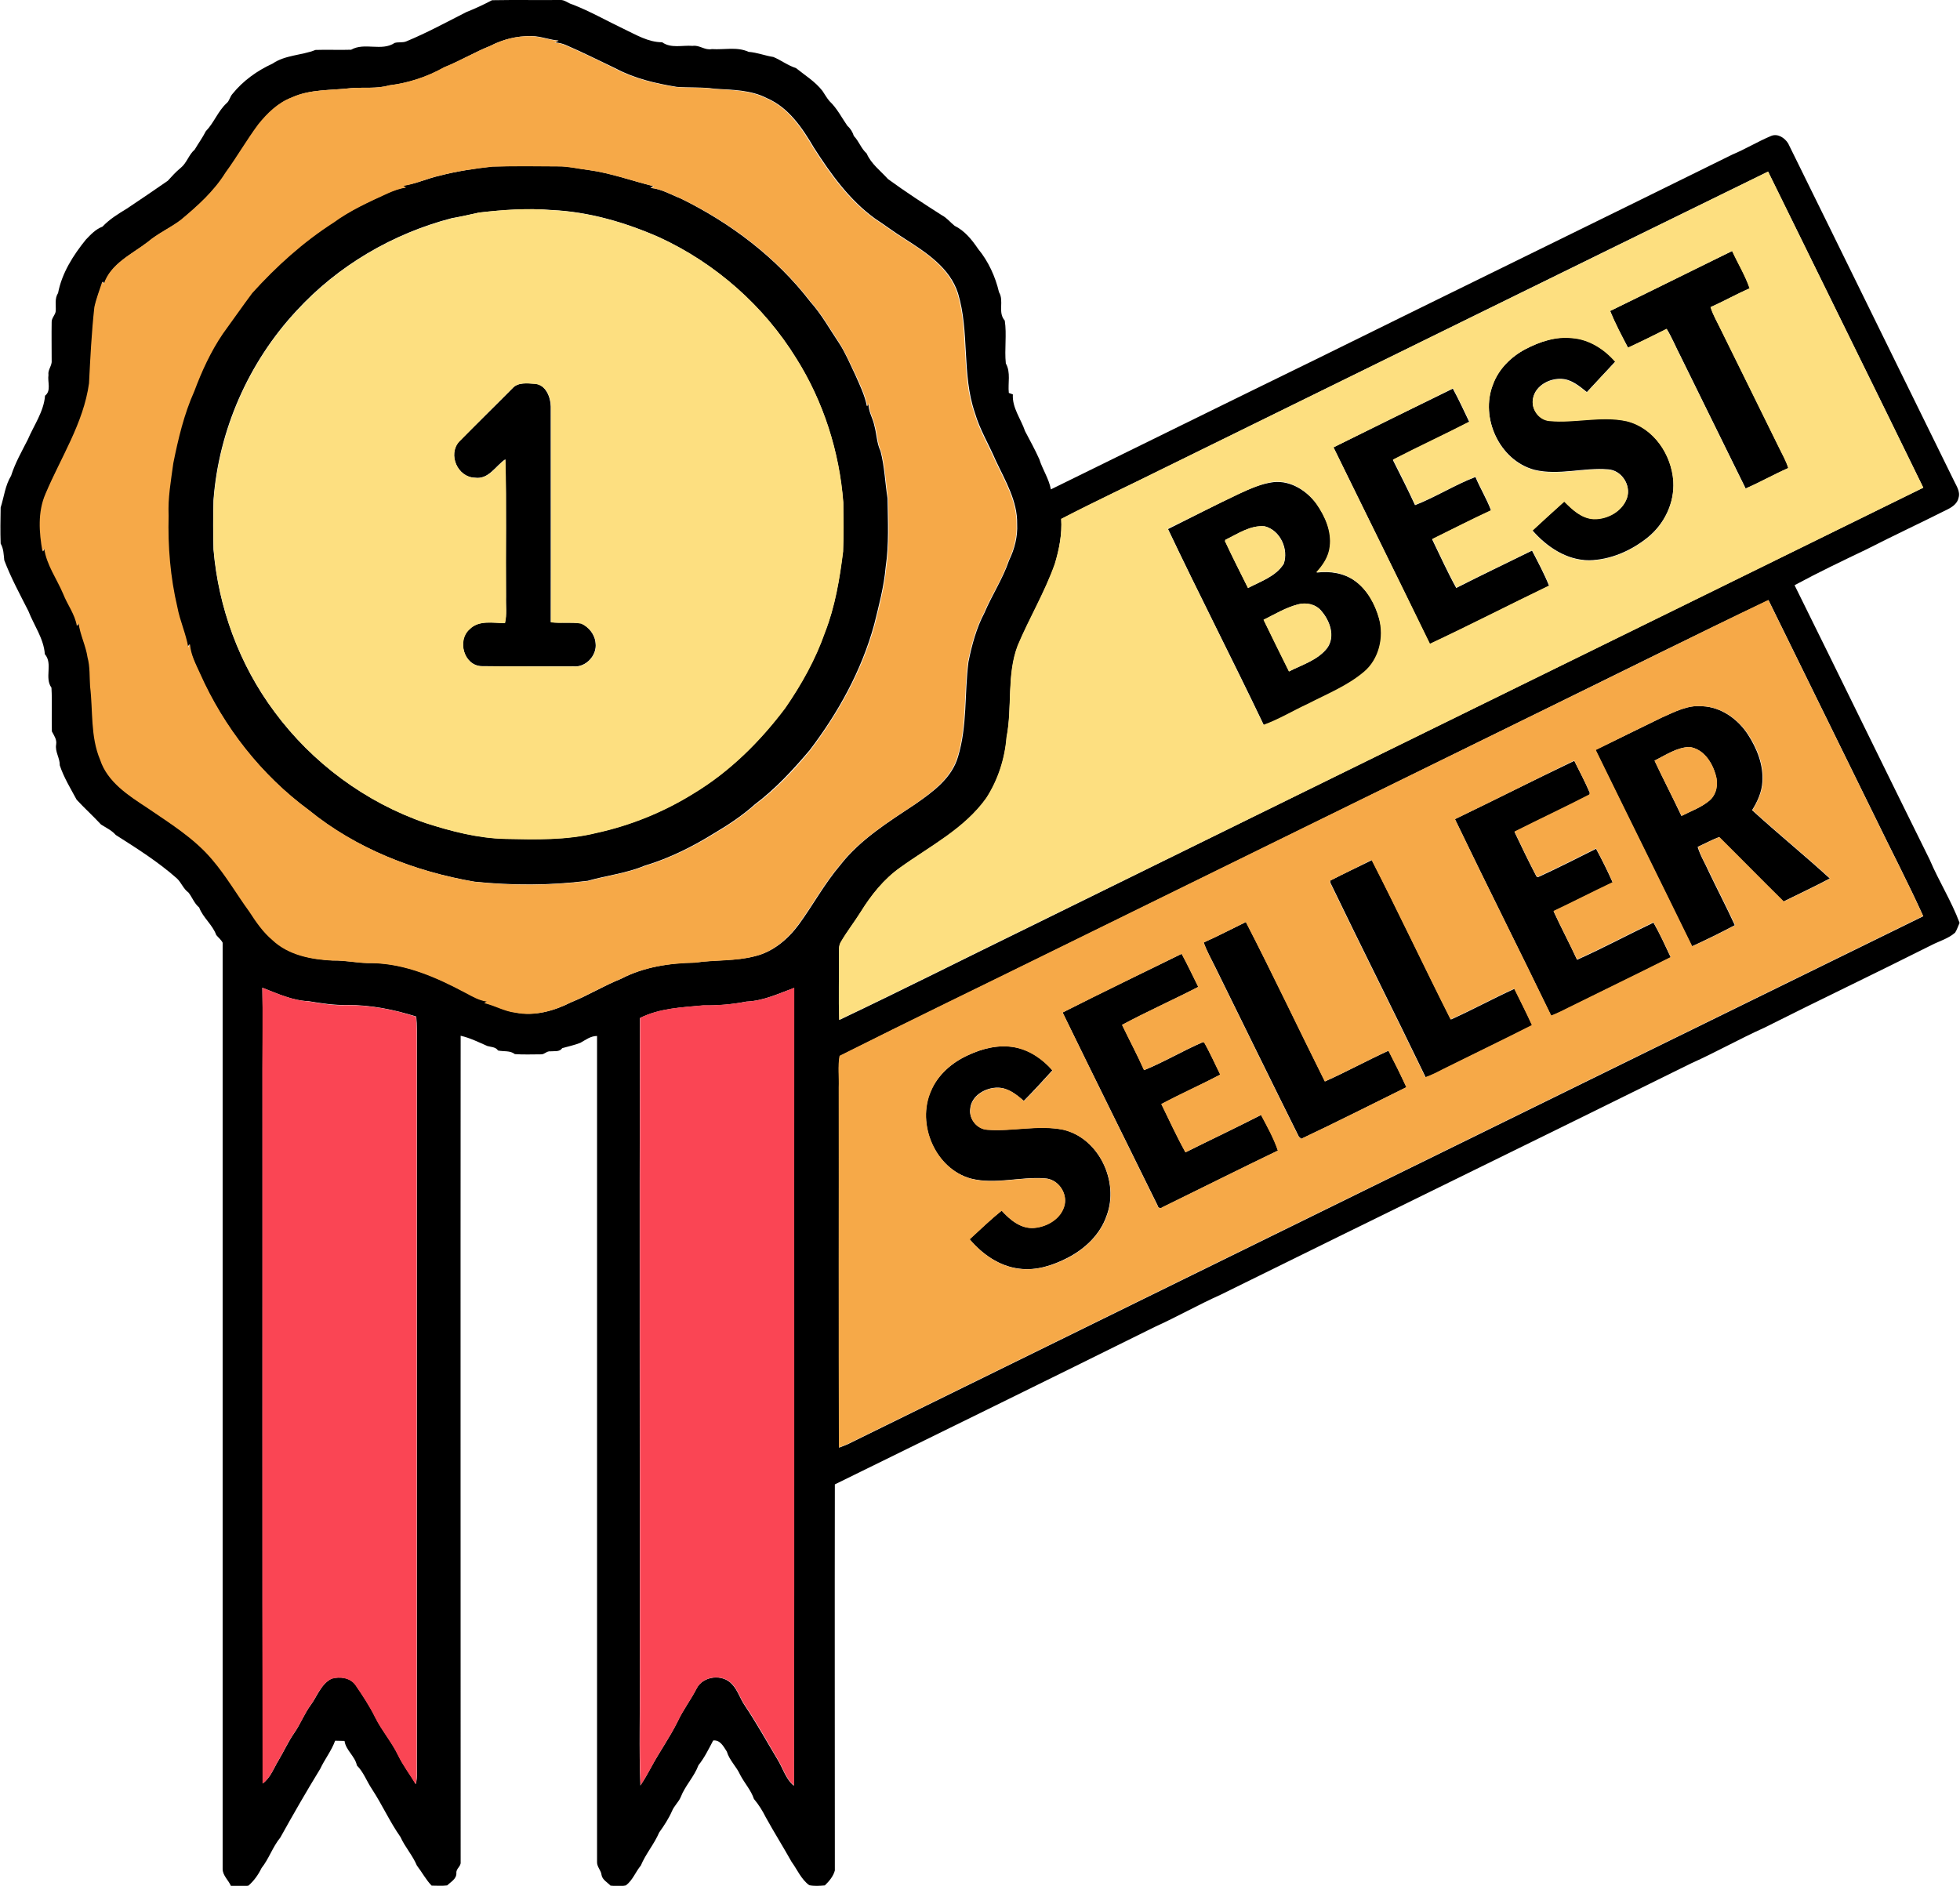 <?xml version="1.0" encoding="utf-8"?>
<!-- Generator: Adobe Illustrator 27.3.1, SVG Export Plug-In . SVG Version: 6.00 Build 0)  -->
<svg version="1.1" id="Calque_1" xmlns="http://www.w3.org/2000/svg" xmlns:xlink="http://www.w3.org/1999/xlink" x="0px" y="0px"
	 viewBox="0 0 918.2 883.6" style="enable-background:new 0 0 918.2 883.6;" xml:space="preserve">
<style type="text/css">
	.st0{fill:#F6A948;}
	.st1{fill:#FDDF80;}
	.st2{fill:#FA4554;}
</style>
<g id="_x23_ffffffff">
</g>
<g id="_x23_000000ff">
	<path d="M218.6,5.6c4.1-1.6,8.1-3.5,11.9-5.5c10.6-0.2,21.3,0,32-0.1c2.1-0.1,3.7,1.6,5.7,2.1c8.3,3.2,16.1,7.7,24.1,11.5
		c5.7,2.7,11.4,6.2,17.9,6.2c4.2,3,9.5,1.3,14.3,1.7c3.2-0.5,5.7,2.2,9,1.5c5.7,0.4,11.8-1.2,17.2,1.3c4,0.3,7.7,1.8,11.6,2.4
		c3.6,1.5,6.8,4,10.6,5.2c4.2,3.4,9,6.3,12.4,10.7c1.1,1.6,2,3.3,3.3,4.8c3.5,3.3,5.7,7.7,8.4,11.6c1.5,1.3,2.4,2.9,3,4.7
		c2.4,2.5,3.4,5.9,6,8.2c2.1,4.9,6.5,8.1,10,12c8.2,6,16.7,11.5,25.3,17c2.3,1.2,3.9,3.3,5.9,4.9c4.7,2.3,8.1,6.5,11,10.8
		c4.8,5.8,8.1,13,9.8,20.3c2.5,4.1-0.7,9.5,2.7,13.3c1,6.6-0.2,13.4,0.5,20.1c2.4,4.2,0.9,9.2,1.4,13.8c0.5,0.2,1.4,0.5,1.9,0.7
		c-0.4,6.3,3.8,11.5,5.7,17.2c2.3,4.4,4.7,8.7,6.7,13.2c1.5,4.8,4.5,9.1,5.4,14.1c41.4-20.3,82.7-40.7,124.1-60.9
		c65-32.1,130.2-63.9,195.2-96c6.2-2.6,11.9-6.1,18.1-8.7c3.1-1.3,6.4,0.9,8,3.5c25.9,52.5,51.6,105.1,77.4,157.5
		c1.2,2.7,3.4,5.5,2.4,8.6c-0.5,2.5-2.7,4.1-4.8,5.2c-12.7,6.4-25.6,12.4-38.3,18.9c-11.3,5.4-22.6,10.8-33.7,16.8
		c21.2,42.8,42.1,85.8,63.3,128.6c4.3,10.1,10.2,19.4,14,29.6c-0.7,1.5-1.2,3.2-2.1,4.6c-3.2,2.8-7.3,3.9-11,5.8
		c-26,13.1-52.3,25.6-78.3,38.7c-11.6,5.2-22.7,11.5-34.3,16.7c-73.4,36.3-147.1,72.2-220.6,108.5c-10.5,4.7-20.5,10.4-30.9,15.1
		C491,646.5,441,671,391.1,695.5c-0.1,60.3,0,120.6,0,180.9c-0.7,2.7-2.7,5.1-4.7,7c-2.4,0.2-4.9,0.4-7.3-0.1
		c-3.8-2.8-5.6-7.3-8.3-11c-3.9-7-8.2-13.8-12.1-20.9c-1.5-3-3.3-5.9-5.5-8.5c-1.4-4.2-4.5-7.5-6.5-11.4c-1.7-3.8-5-6.7-6.2-10.8
		c-1.5-2.3-3.1-5.6-6.4-5.2c-2.1,4-4.1,8.1-6.9,11.6c-2,5.4-6.2,9.5-8.3,14.9c-1,2.4-3.1,4.1-4.1,6.6c-1.6,3.6-3.7,6.8-6,10
		c-2.3,5.4-6.3,10-8.6,15.5c-2.5,3-3.8,6.9-7,9.3c-2.4,0.5-4.8,0.3-7.2,0.1c-1.5-1.6-3.8-2.7-4.2-5c-0.2-2.1-2.1-3.7-2.1-5.9
		c0-129.1,0-258.2,0-387.2c-3,0-5.3,1.8-7.8,3.2c-2.8,1.1-5.7,1.7-8.5,2.5c-1.3,1.9-3.7,1.3-5.6,1.5c-1.6-0.2-2.7,1.4-4.2,1.4
		c-4.1,0-8.3,0.2-12.4-0.1c-2.3-1.8-5.2-1.1-7.9-1.7c-1.1-1.7-3.3-1.6-5-2.1c-4.1-1.8-8.1-3.8-12.5-4.8c-0.1,129.1,0,258.2,0,387.2
		c0.2,2-2.2,3-2,5.1c0.1,2.8-2.6,4.1-4.3,5.8c-2.4,0.3-4.9,0.1-7.3,0.1c-2.7-2.8-4.5-6.3-6.9-9.4c-2-4.8-5.6-8.7-7.7-13.4
		c-5-7.1-8.6-15.2-13.4-22.5c-2.4-3.6-3.9-7.9-7-11c-0.9-4.4-5.2-7.1-5.8-11.5c-1.5,0-2.9-0.1-4.4-0.1c-1.7,4.7-4.9,8.7-7,13.2
		c-6.5,10.6-12.7,21.4-18.7,32.2c-3.6,4.4-5.3,9.9-8.8,14.3c-1.5,3.1-3.5,5.9-6.1,8.2c-2.7,0.5-5.4,0.1-8.2,0.2
		c-1.1-2.7-3.9-4.9-3.9-8c0-144.7,0-289.3,0-434c-0.7-1.4-2-2.4-3-3.6c-1.7-4.8-6.2-8.1-8-12.9c-2.3-1.9-3.2-4.7-5-7
		c-2.4-1.7-3.3-4.6-5.4-6.6c-8.8-7.8-18.8-14.1-28.7-20.4c-1.9-2.2-4.6-3.4-6.9-4.9c-3.7-4-7.7-7.6-11.4-11.6
		c-2.8-5.2-6-10.4-7.9-16.1c0.1-3.4-2.3-6.3-1.7-9.8c0.4-2.3-1-4.2-2-6.1c-0.2-6.8,0.2-13.7-0.2-20.5c-3.4-4.7,0.8-11.2-3.1-15.7
		c-0.5-7.3-5.1-13.5-7.7-20.2c-4-7.9-8.2-15.6-11.3-23.8c-0.3-2.7-0.3-5.4-1.7-7.8c-0.2-5.6-0.1-11.3,0-16.9
		c1.6-5,2.1-10.3,4.9-14.9c1.9-6,5-11.4,7.8-16.9c2.9-6.8,7.5-13.1,8.1-20.6c3-2.3,1.1-6.4,1.6-9.7c-0.4-2.5,1.8-4.4,1.5-6.9
		c0-6-0.1-12,0-18c0-1.9,1.7-3.2,1.9-5c0.2-2.8-0.6-5.9,1.1-8.5c1.8-9.4,7.1-17.7,13-25c2.3-2.4,4.6-4.9,7.8-6.1
		c3.3-3.5,7.4-6,11.5-8.5c6.4-4.3,12.8-8.6,19.1-13c1.9-2.1,3.8-4.2,6-6c2.9-2.3,3.8-6.2,6.6-8.6c1.7-2.9,3.7-5.6,5.2-8.6
		c3.8-3.9,5.7-9.4,9.7-13.1c1.4-1.1,1.6-3.1,2.8-4.4c5-6.2,11.6-10.9,18.8-14.2c6-4.1,13.6-3.8,20.1-6.4c5.6-0.2,11.1,0.1,16.7-0.1
		c6.3-3.6,14.3,0.9,20.4-3.2c1.8-0.5,3.7,0,5.4-0.7C200,15.4,209.3,10.3,218.6,5.6 M229.7,21.5c-7.3,2.9-14.1,7-21.4,10
		c-8,4.5-16.8,7.4-25.9,8.5c-5.8,1.7-11.9,0.8-17.9,1.3c-9.3,1.1-19.1,0.4-27.7,4.4c-6.3,2.4-11.3,7.3-15.5,12.5
		c-5.4,7.3-10,15.3-15.4,22.7c-5.4,8.7-13.1,15.6-20.9,22.1c-5,3.8-10.8,6.3-15.6,10.4C62,119,52,123.5,48.9,133
		c-0.2-0.4-0.5-0.7-0.7-1.1c-1.3,3.9-2.9,7.8-3.7,11.9c-1.3,11.9-1.9,23.8-2.5,35.7c-2.5,18.7-13.2,34.7-20.4,51.8
		c-3.7,8.5-3,18-1.4,27c0.3-0.5,0.5-0.9,0.8-1.4c1.1,7.8,5.9,14.2,8.9,21.3c2,5.1,5.4,9.5,6.4,15c0.2-0.5,0.5-0.9,0.8-1.4
		c0.6,5.6,3.3,10.6,4.2,16.1c1.2,4.4,0.9,9,1.2,13.6c1.4,11.5,0.1,23.5,4.7,34.4c3.4,10.4,13.2,16.8,21.9,22.4
		c10.7,7.4,22.1,14.3,30.6,24.4c6.5,7.6,11.5,16.4,17.4,24.4c3.1,4.8,6.4,9.6,10.8,13.3c7.5,7.1,18.2,9.1,28.1,9.6
		c6.3-0.1,12.4,1.4,18.7,1.2c15.6,0.3,30,6.7,43.6,13.9c3.2,1.7,6.4,3.6,10.1,4.1c-0.4,0.2-0.9,0.5-1.3,0.7c5,1.1,9.5,3.9,14.6,4.5
		c8.9,1.8,18-0.8,25.9-4.8c8-3.2,15.4-7.8,23.4-11c10.7-5.6,22.9-7.4,34.8-7.6c9.3-1.4,18.8-0.6,27.9-3c8.5-2,15.5-8,20.6-14.9
		c6.6-9.1,12-19.1,19.3-27.7c9.4-12.1,22.7-20.3,35.3-28.7c8.2-5.7,17-12.1,19.9-22.1c4.4-14.4,3-29.7,4.9-44.5
		c1.6-7.9,3.7-15.8,7.5-23c3.5-8.3,8.6-15.9,11.5-24.5c2.6-5.3,4.1-11.2,3.8-17.1c0.2-10.8-5.6-20.3-10-29.7
		c-3.2-7.5-7.5-14.5-9.8-22.4c-6.2-18.1-2.4-37.8-7.9-56c-3.8-11.9-14.9-19.1-24.9-25.5c-4.8-3-9.3-6.4-14-9.5
		c-12-8.7-20.7-20.9-28.6-33.2c-5.4-9.2-11.8-18.8-22-23.2c-7.5-3.9-16.2-3.9-24.4-4.4c-5.9-0.9-12-0.4-17.9-0.9
		c-9.8-1.6-19.7-3.9-28.5-8.6c-7.8-3.7-15.5-7.6-23.4-11c-1.6-0.7-3.3-1.1-5-1.2c0.5-0.3,1.1-0.6,1.6-0.9c-4.3-0.3-8.4-2.1-12.8-2.1
		C242,16.8,235.5,18.5,229.7,21.5 M546.6,218.7c-16.5,8.2-33.1,16-49.4,24.5c0.4,7.2-1,14.3-3,21.1c-4.7,13.2-11.9,25.3-17.4,38.3
		c-5.2,13.8-2.5,28.7-5.2,42.9c-0.8,10.1-4,20-9.5,28.5c-10.2,14.4-26.4,22.5-40.4,32.6c-7.6,5.4-13.5,12.8-18.4,20.7
		c-3,4.7-6.4,9.1-9.2,13.9c-1.3,1.9-1,4.2-1,6.4c0.1,10.1-0.1,20.2,0.1,30.3c29.9-14.2,59.4-29.1,89.1-43.6
		C621.8,365.6,761.4,297.1,901,228.5c-24.1-49.4-48.5-98.7-72.7-148.1C734.4,126.3,640.5,172.6,546.6,218.7 M725.5,331.5
		c-77.3,38-154.7,76-232,114c-33.4,16.5-66.9,32.6-100.1,49.3c-0.8,4.9-0.2,9.9-0.4,14.8c0,56.2-0.1,112.5,0.1,168.7
		c1.3-0.5,2.5-1,3.8-1.5c168-82.5,336-165.1,504.1-247.5c-7.2-15.9-15.3-31.4-22.9-47.1c-16.5-33.7-33.1-67.3-49.6-101
		C794,297.6,759.8,314.7,725.5,331.5 M122.9,462.8c0.3,12.5,0.1,25.1,0.1,37.7c0,111.7-0.1,223.4,0.1,335.1c3.7-2.7,5.2-7.3,7.5-11
		c2.5-4.2,4.5-8.7,7.3-12.7c2.9-4.2,4.7-9.1,7.8-13.2c3-4.2,4.8-9.8,9.7-12.2c3.8-1.1,8.7-0.5,11.2,3c3.3,4.9,6.6,9.8,9.2,15.1
		c3.1,6.3,7.8,11.6,10.8,17.9c2.3,4.7,5.5,8.9,8.2,13.4c0.9-3.4,0.4-7,0.5-10.5c0-112.3,0-224.7,0-337c0-4,0.1-8.1-0.3-12.1
		c-10.5-3.3-21.4-5.5-32.4-5.4c-6.1,0.1-12.1-0.8-18.1-1.8C136.8,468.8,129.9,465.5,122.9,462.8 M349.6,469.3
		c-6.6,1.3-13.4,1.9-20.2,1.8c-10,0.9-20.4,1.3-29.6,5.9c-0.3,102.5,0,205.1-0.1,307.6c0.2,17.3-0.4,34.7,0.3,52
		c1.8-2.7,3.4-5.5,4.9-8.3c3.9-7.3,8.8-14.1,12.5-21.6c2.5-5.4,6.2-10.2,8.9-15.5c3-6,12.2-7,16.6-2.1c2.7,2.8,3.8,6.8,6,10
		c5.5,8.2,10.3,16.9,15.4,25.4c2.5,4.1,3.8,9.1,7.6,12.2c0.2-124.6,0-249.2,0.1-373.8C364.8,465.5,357.6,469,349.6,469.3z"/>
	<path d="M206,82.3c8-2.1,16.3-3.3,24.5-4.3c10.3-0.3,20.7-0.2,31-0.1c4.7-0.1,9.3,1.1,14,1.7c10.5,1.4,20.4,5.1,30.6,7.6
		c-0.5,0.2-0.9,0.5-1.4,0.8c5.1,0.5,9.6,3.2,14.4,5.1c23.3,11.5,44.6,27.6,60.5,48.3c5.3,5.9,9.1,12.9,13.5,19.4
		c3,4.6,5.1,9.7,7.5,14.7c2.1,4.8,4.5,9.6,5.5,14.8c0.3-0.5,0.6-1,0.8-1.5c-0.3,3.8,2,7,2.7,10.6c1.1,4,1.1,8.2,2.9,12
		c1.9,7.2,2.1,14.8,3.3,22.2c0.1,10.7,0.7,21.4-0.9,32.1c-0.8,9.2-3.2,18.1-5.4,27c-5.9,21.5-16.8,41.2-30.2,58.8
		c-7.8,9.2-16,18.1-25.7,25.4c-5.7,5.1-12.1,9.4-18.7,13.3c-10.3,6.4-21.2,11.9-32.9,15.4c-8.6,3.6-17.9,4.6-26.7,7.1
		c-17.6,2.2-35.5,2.2-53.1,0.4c-28-4.8-55.5-15.5-77.7-33.6c-22.3-16.4-39.8-38.9-51.1-64.1c-1.9-4.4-4.3-8.7-4.7-13.6
		c-0.3,0.5-0.5,0.9-0.8,1.4c-1.1-6.4-3.9-12.4-5.1-18.8c-3.3-14-4.5-28.5-4.1-42.9c-0.3-8.3,1.1-16.5,2.2-24.6
		c2.3-11.5,5-22.9,9.8-33.6c3.6-9.4,7.8-18.6,13.4-27c4.6-6.4,9.1-12.9,13.8-19.1c11.3-12.5,23.9-23.8,38.1-33
		c7.8-5.7,16.7-9.6,25.4-13.7c2.7-1.2,5.5-2.2,8.5-2.7c-0.4-0.2-0.9-0.5-1.3-0.8C194.8,86.2,200.2,83.6,206,82.3 M224.4,99.6
		c-4.2,0.9-8.5,1.9-12.7,2.6c-27.7,7.2-53.5,22.3-72.9,43.5c-22.4,24.1-36.4,55.9-38.8,88.7c-0.2,7.7-0.2,15.4,0,23
		c2.3,27.3,12.1,54,28.5,76c17.7,24,42.7,42.5,70.9,52.2c12.1,3.9,24.5,7.1,37.2,7.4c14.3,0.3,28.8,0.7,42.8-2.8
		c16.1-3.5,31.6-9.8,45.5-18.5c16.9-10.2,31.1-24.3,42.9-40c7.6-11,14.2-22.8,18.6-35.4c4.8-12.1,6.9-25,8.5-37.9
		c0.3-7.7,0.2-15.4,0.1-23c-1.8-23.8-9.3-47.3-22-67.5c-15.2-24.6-37.9-44.6-64.1-56.7c-15.9-7-33-12-50.4-12.8
		C247.1,97.5,235.6,98.3,224.4,99.6z"/>
	<path d="M754.3,145.7c19.1-9.3,38.1-18.8,57.2-28.1c2.7,5.8,6.1,11.4,8.2,17.5c-6.2,2.7-12.1,6-18.3,8.8c1.1,3.6,3,6.9,4.7,10.3
		c9.1,18.5,18.3,37.1,27.4,55.6c1.5,3.1,3.3,6.1,4.3,9.5c-6.8,3-13.2,6.6-20,9.6c-10.2-20.6-20.3-41.3-30.5-62
		c-2.2-4.2-4-8.7-6.5-12.8c-6,3-12,6-18.1,8.8C759.7,157.3,756.7,151.6,754.3,145.7z"/>
	<path d="M714.6,163.6c6.7-3.5,14.3-6.1,22-5.3c7.9,0.7,15,5.2,20.1,11.1c-4.4,4.8-8.9,9.5-13.3,14.3c-3.5-2.8-7.2-6-11.9-6.2
		c-5.6-0.3-12.1,3.1-13.3,9c-1.1,4.8,2.5,10.1,7.5,10.6c12.1,1.1,24.3-2.5,36.3,0.1c12.7,3.1,21.1,15.7,21.9,28.3
		c0.6,10.1-4.2,20-12,26.3c-7.7,6.2-17.4,10.5-27.4,10.7c-10.6,0-19.9-6.3-26.6-14c4.9-4.6,9.9-9,14.9-13.6c3.8,3.8,8.1,8,13.8,8.2
		c6.4,0.2,13.5-3.6,15.6-9.9c2-6-2.6-12.9-8.8-13.3c-11.5-1-23.2,3-34.6,0.2c-16.4-4.4-25.5-24.5-19.4-40
		C702,173,707.8,167.2,714.6,163.6z"/>
	<path d="M240,182c2.6-3,7-2.4,10.6-2.2c5,0.4,7.3,6.2,7.4,10.6c0,33.7,0,67.4,0,101.1c4.7,0.6,9.5-0.1,14.2,0.6
		c3.6,1.6,6.5,5.2,6.8,9.3c0.7,5.7-4.6,11.4-10.4,10.8c-14.4,0-28.7,0.1-43.1-0.1c-8.2-0.3-11.5-12.1-5.6-17.3
		c4.4-4.4,11-2.9,16.6-2.9c1-4.1,0.4-8.3,0.5-12.5c-0.2-21.4,0.3-42.8-0.3-64.2c-4.6,3.1-7.8,9.6-14.3,8.6
		c-8-0.2-12.7-10.8-7.4-16.9C223.3,198.6,231.7,190.4,240,182z"/>
	<path d="M624.7,209.6c18.6-9.2,37.2-18.4,55.9-27.5c2.8,5.1,5.2,10.4,7.7,15.6c-11.8,6.1-23.9,11.7-35.8,17.8
		c3.5,7,7.1,14,10.4,21.2c9.7-3.8,18.6-9.5,28.3-13.2c2.2,5.3,5.3,10.3,7.3,15.7c-9.3,4.3-18.4,8.9-27.6,13.5
		c3.7,7.6,7.2,15.4,11.3,22.8c11.8-6,23.7-11.7,35.5-17.5c2.8,5.4,5.7,10.8,8,16.5c-18.7,9-37.2,18.5-55.9,27.3
		C654.9,270.8,639.7,240.3,624.7,209.6z"/>
	<path d="M580.4,231.4c5.2-2.4,10.5-4.8,16.3-5.5c8-0.8,15.6,4.1,20.2,10.4c4,5.8,7.2,12.8,6.2,20c-0.6,4.6-3.2,8.6-6.3,12
		c6.2-0.8,12.9,0.2,18.1,4c5.8,4.2,9.4,10.9,11.3,17.7c2.4,8.8,0,19.1-7.1,25c-7.7,6.5-17.2,10.3-26.1,14.9
		c-7,3.2-13.6,7.3-20.9,9.9c-14.7-30.8-30.3-61.1-44.9-91.9C558.2,242.4,569.2,236.7,580.4,231.4 M574.1,252.9l-0.2,0.6
		c3.4,7.4,7.1,14.7,10.8,22c5.9-3.1,13-5.4,16.7-11.3c2.4-6.8-1.6-15.8-8.9-17.6C585.7,246,579.8,250.2,574.1,252.9 M608,283.2
		c-5.7,1.5-10.8,4.6-16,7.2c3.9,8.1,7.9,16.1,11.9,24.2c6.2-3.2,13.5-5.3,17.9-11c3.9-5.5,1.2-12.8-2.8-17.4
		C616.3,283,611.8,282.2,608,283.2z"/>
	<path d="M778.3,336.3c6.1-2.7,12.4-6.1,19.2-5.4c8.8,0.4,16.6,6,21.3,13.2c4.3,6.6,7.4,14.4,6.8,22.4c-0.3,4.7-2.3,9.1-4.8,13.1
		c11.9,10.9,24.5,21.1,36.4,32c-7.1,3.8-14.5,7.2-21.7,10.8c-10.1-10-20.1-20.2-30.2-30.2c-3.4,1.3-6.7,3.1-10,4.6
		c1.2,4.1,3.5,7.7,5.2,11.6c4,8.4,8.3,16.6,12.2,25.1c-6.6,3.5-13.3,6.8-20.1,9.9c-15-30.7-30.2-61.3-45.2-92
		C757.8,346.4,768,341.3,778.3,336.3 M775.1,356.4c4.1,8.7,8.5,17.2,12.6,25.9c4.5-2.3,9.4-4,13.2-7.3c3.3-2.9,4.1-7.8,2.8-11.9
		c-1.6-5.9-5.7-12.2-12.3-13.1C785.5,350.2,780.3,353.8,775.1,356.4z"/>
	<path d="M681.6,383.8c18.7-9,37.2-18.4,55.9-27.3c2.5,5,5.1,9.9,7.3,15.1l-0.2,0.8c-11.6,6-23.4,11.5-35.1,17.4
		c3.3,7,6.7,14,10.3,20.9l0.7,0.3c9.2-4.2,18.2-8.8,27.2-13.3c2.8,5.2,5.4,10.4,7.8,15.8c-9.3,4.5-18.4,9.1-27.7,13.5
		c3.5,7.6,7.5,15.1,11,22.7c12.1-5.4,23.8-11.7,35.8-17.4c3,5.2,5.5,10.8,8.1,16.3c-15.9,8-31.9,15.7-47.8,23.6
		c-2.7,1.4-5.4,2.7-8.2,3.8C711.8,445.1,696.4,414.6,681.6,383.8z"/>
	<path d="M623.2,412.6c6.4-3.3,13-6.4,19.5-9.6c12.6,24.7,24.5,49.9,37,74.7c10-4.5,19.7-9.8,29.8-14.4c2.8,5.7,5.7,11.3,8.3,17.1
		c-13.8,7-27.8,13.7-41.6,20.6c-2.7,1.4-5.4,2.8-8.3,3.8c-14.7-30.5-30-60.8-44.7-91.3L623.2,412.6z"/>
	<path d="M563.9,441.6c6.7-3,13.2-6.4,19.8-9.6c12.7,24.7,24.6,49.8,37,74.7c10.1-4.5,19.7-9.8,29.8-14.4c2.9,5.6,5.7,11.3,8.4,17.1
		c-16.4,8.1-32.8,16.4-49.3,24.2c-0.3-0.3-0.8-0.8-1.1-1c-13.2-26.5-26.2-53.1-39.3-79.7C567.4,449.2,565.3,445.6,563.9,441.6z"/>
	<path d="M497.8,474.4c18.5-9.4,37.2-18.4,55.8-27.5c2.7,5.1,5.2,10.3,7.8,15.5c-11.8,6.1-24,11.5-35.7,17.8
		c3.4,7.1,7.1,14,10.3,21.2c9.4-3.8,18.2-9.1,27.5-13.1l0.7,0.2c2.7,4.9,5,10,7.5,15c-9.1,4.8-18.5,9-27.6,13.8
		c3.7,7.6,7.2,15.3,11.3,22.6c11.8-5.9,23.7-11.5,35.4-17.5c2.9,5.4,6,10.8,7.9,16.7c-18.1,8.7-36,17.7-54,26.5
		c-1,0.8-2.2,0.4-2.4-0.8C527.5,534.7,512.5,504.6,497.8,474.4z"/>
	<path d="M453.5,494.4c6.8-3.2,14.5-5.1,22-3.7c6.9,1.3,13,5.5,17.5,10.8c-4.4,4.8-8.8,9.7-13.4,14.3c-3.5-3-7.3-6.1-12.1-6.2
		c-5.8-0.1-12.5,3.7-13,10c-0.6,4.7,3.2,9.4,8,9.7c11.8,0.9,23.8-2.4,35.6,0c16.8,4,26.3,24.5,20.3,40.3c-3,8.8-10.1,15.5-18.2,19.7
		c-7,3.6-14.8,6.2-22.8,5.1c-9.2-1.1-17.3-6.8-23.2-13.8c5-4.5,9.8-9.2,15-13.4c3.9,4.3,9,8.6,15.2,8.1c6.2-0.5,12.8-4.4,14.3-10.8
		c1.3-5.8-3.2-12.1-9.2-12.4c-11.5-0.9-23.2,3-34.7,0.1c-16.7-4.6-25.6-25.5-18.7-41.1C439.4,503.5,446,497.8,453.5,494.4z"/>
</g>
<g id="_x23_f6a948ff">
	<path class="st0" d="M229.7,21.5c5.8-3,12.3-4.7,18.9-4.5c4.4,0,8.5,1.8,12.8,2.1c-0.6,0.3-1.1,0.6-1.6,0.9c1.7,0.1,3.4,0.5,5,1.2
		c7.9,3.4,15.7,7.2,23.4,11c8.8,4.7,18.7,7,28.5,8.6c6,0.5,12,0,17.9,0.9c8.2,0.5,16.9,0.6,24.4,4.4c10.2,4.3,16.6,14,22,23.2
		c7.9,12.3,16.6,24.5,28.6,33.2c4.7,3.1,9.2,6.5,14,9.5c10,6.3,21.1,13.6,24.9,25.5c5.5,18.2,1.6,37.9,7.9,56
		c2.3,7.9,6.5,14.9,9.8,22.4c4.4,9.4,10.2,18.9,10,29.7c0.3,5.9-1.2,11.8-3.8,17.1c-2.8,8.6-8,16.1-11.5,24.5
		c-3.8,7.2-5.9,15.1-7.5,23c-1.9,14.8-0.5,30.1-4.9,44.5c-3,10-11.8,16.4-19.9,22.1c-12.6,8.4-25.9,16.6-35.3,28.7
		c-7.3,8.6-12.7,18.6-19.3,27.7c-5.1,6.9-12.1,12.9-20.6,14.9c-9.1,2.4-18.6,1.6-27.9,3c-11.9,0.2-24.1,2-34.8,7.6
		c-8,3.2-15.4,7.7-23.4,11c-7.9,4-17,6.6-25.9,4.8c-5.1-0.6-9.6-3.3-14.6-4.5c0.4-0.2,0.8-0.5,1.3-0.7c-3.7-0.5-6.9-2.4-10.1-4.1
		c-13.5-7.2-28-13.6-43.6-13.9c-6.3,0.2-12.4-1.4-18.7-1.2c-9.9-0.5-20.6-2.5-28.1-9.6c-4.4-3.7-7.7-8.5-10.8-13.3
		c-5.9-8.1-10.9-16.8-17.4-24.4c-8.5-10.1-19.8-17-30.6-24.4c-8.7-5.7-18.5-12-21.9-22.4c-4.6-10.9-3.3-22.9-4.7-34.4
		c-0.3-4.5,0-9.2-1.2-13.6c-0.8-5.5-3.5-10.6-4.2-16.1c-0.3,0.5-0.5,0.9-0.8,1.4c-0.9-5.5-4.4-9.9-6.4-15c-3-7.1-7.8-13.6-8.9-21.3
		c-0.3,0.5-0.5,0.9-0.8,1.4c-1.6-8.9-2.3-18.5,1.4-27c7.2-17.1,17.8-33.1,20.4-51.8c0.6-11.9,1.2-23.9,2.5-35.7
		c0.9-4.1,2.4-7.9,3.7-11.9c0.2,0.4,0.5,0.7,0.7,1.1c3.1-9.5,13.1-14,20.5-19.7c4.8-4.1,10.6-6.6,15.6-10.4
		c7.8-6.5,15.5-13.4,20.9-22.1c5.4-7.4,9.9-15.3,15.4-22.7c4.2-5.2,9.2-10.1,15.5-12.5c8.7-4,18.5-3.3,27.7-4.4
		c6-0.5,12.1,0.4,17.9-1.3c9.1-1.1,17.9-4,25.9-8.5C215.6,28.5,222.4,24.4,229.7,21.5 M206,82.3c-5.8,1.2-11.2,3.9-17.1,4.8
		c0.4,0.2,0.9,0.5,1.3,0.8c-2.9,0.4-5.8,1.5-8.5,2.7c-8.8,4-17.6,8-25.4,13.7c-14.2,9.1-26.8,20.5-38.1,33
		c-4.7,6.3-9.2,12.8-13.8,19.1c-5.7,8.4-9.9,17.6-13.4,27c-4.8,10.7-7.5,22.2-9.8,33.6c-1.1,8.2-2.6,16.3-2.2,24.6
		c-0.4,14.4,0.8,28.9,4.1,42.9c1.2,6.4,4,12.4,5.1,18.8c0.3-0.5,0.5-0.9,0.8-1.4c0.4,4.9,2.7,9.2,4.7,13.6
		c11.2,25.2,28.8,47.7,51.1,64.1c22.2,18.1,49.7,28.8,77.7,33.6c17.6,1.8,35.5,1.8,53.1-0.4c8.9-2.5,18.2-3.6,26.7-7.1
		c11.6-3.5,22.6-9,32.9-15.4c6.6-3.9,12.9-8.2,18.7-13.3c9.7-7.2,18-16.1,25.7-25.4c13.4-17.7,24.3-37.4,30.2-58.8
		c2.2-8.9,4.6-17.9,5.4-27c1.6-10.6,1-21.4,0.9-32.1c-1.2-7.4-1.4-15-3.3-22.2c-1.8-3.8-1.7-8-2.9-12c-0.7-3.6-3-6.8-2.7-10.6
		c-0.3,0.5-0.6,1-0.8,1.5c-1-5.2-3.3-10-5.5-14.8c-2.4-4.9-4.6-10-7.5-14.7c-4.4-6.5-8.2-13.5-13.5-19.4
		c-15.9-20.7-37.2-36.9-60.5-48.3c-4.7-1.9-9.2-4.6-14.4-5.1c0.5-0.3,0.9-0.5,1.4-0.8c-10.2-2.5-20.2-6.2-30.6-7.6
		c-4.7-0.5-9.3-1.7-14-1.7c-10.3-0.1-20.7-0.2-31,0.1C222.3,79,214,80.2,206,82.3z"/>
	<path class="st0" d="M725.5,331.5c34.3-16.7,68.5-33.9,102.9-50.4c16.5,33.7,33.1,67.3,49.6,101c7.6,15.7,15.7,31.2,22.9,47.1
		c-168.1,82.4-336,165-504.1,247.5c-1.2,0.5-2.5,1-3.8,1.5c-0.2-56.2,0-112.5-0.1-168.7c0.2-4.9-0.5-9.9,0.4-14.8
		c33.2-16.7,66.8-32.9,100.1-49.3C570.8,407.4,648.1,369.4,725.5,331.5 M778.3,336.3c-10.3,5-20.5,10-30.7,15.1
		c15,30.7,30.2,61.3,45.2,92c6.8-3.1,13.5-6.4,20.1-9.9c-3.9-8.5-8.2-16.7-12.2-25.1c-1.8-3.8-4.1-7.5-5.2-11.6
		c3.3-1.5,6.6-3.3,10-4.6c10.1,10,20,20.2,30.2,30.2c7.2-3.6,14.6-7,21.7-10.8c-11.9-10.9-24.5-21.1-36.4-32c2.4-4,4.5-8.4,4.8-13.1
		c0.6-8-2.4-15.8-6.8-22.4c-4.8-7.2-12.5-12.8-21.3-13.2C790.6,330.2,784.4,333.6,778.3,336.3 M681.6,383.8
		c14.8,30.8,30.2,61.3,45.1,92c2.8-1.1,5.5-2.4,8.2-3.8c15.9-7.9,31.9-15.6,47.8-23.6c-2.6-5.5-5.1-11-8.1-16.3
		c-12,5.7-23.7,12-35.8,17.4c-3.6-7.6-7.5-15.1-11-22.7c9.3-4.4,18.4-9.1,27.7-13.5c-2.4-5.4-5-10.6-7.8-15.8
		c-9,4.5-18,9.1-27.2,13.3l-0.7-0.3c-3.6-6.9-7-13.9-10.3-20.9c11.7-5.9,23.5-11.4,35.1-17.4l0.2-0.8c-2.2-5.1-4.9-10-7.3-15.1
		C718.8,365.4,700.3,374.8,681.6,383.8 M623.2,412.6l-0.2,0.8c14.7,30.5,30,60.8,44.7,91.3c2.9-1,5.6-2.4,8.3-3.8
		c13.9-6.9,27.8-13.6,41.6-20.6c-2.6-5.8-5.5-11.4-8.3-17.1c-10,4.6-19.7,9.9-29.8,14.4c-12.5-24.8-24.3-49.9-37-74.7
		C636.2,406.2,629.6,409.3,623.2,412.6 M563.9,441.6c1.3,3.9,3.4,7.5,5.2,11.3c13.1,26.6,26.1,53.2,39.3,79.7c0.3,0.2,0.8,0.8,1.1,1
		c16.6-7.8,32.9-16.1,49.3-24.2c-2.6-5.8-5.5-11.4-8.4-17.1c-10,4.6-19.7,9.9-29.8,14.4c-12.4-24.8-24.3-50-37-74.7
		C577.1,435.2,570.6,438.6,563.9,441.6 M497.8,474.4c14.7,30.2,29.6,60.3,44.4,90.4c0.3,1.2,1.4,1.7,2.4,0.8
		c18-8.8,35.9-17.8,54-26.5c-2-5.8-5-11.2-7.9-16.7c-11.7,6-23.6,11.7-35.4,17.5c-4.1-7.4-7.6-15.1-11.3-22.6
		c9.1-4.9,18.5-9,27.6-13.8c-2.5-5-4.7-10.2-7.5-15l-0.7-0.2c-9.4,4-18.1,9.3-27.5,13.1c-3.2-7.2-6.9-14.1-10.3-21.2
		c11.7-6.3,23.9-11.7,35.7-17.8c-2.6-5.2-5-10.5-7.8-15.5C535,456,516.3,465.1,497.8,474.4 M453.5,494.4
		c-7.5,3.4-14.1,9.1-17.3,16.8c-6.9,15.5,2,36.4,18.7,41.1c11.4,2.9,23.1-1,34.7-0.1c6,0.3,10.5,6.6,9.2,12.4
		c-1.5,6.4-8.1,10.3-14.3,10.8c-6.2,0.5-11.3-3.8-15.2-8.1c-5.3,4.2-10.1,8.9-15,13.4c5.9,7,13.9,12.7,23.2,13.8
		c7.9,1,15.8-1.5,22.8-5.1c8.1-4.2,15.2-11,18.2-19.7c6-15.8-3.5-36.3-20.3-40.3c-11.8-2.4-23.7,0.9-35.6,0c-4.8-0.2-8.7-4.9-8-9.7
		c0.5-6.3,7.2-10.1,13-10c4.8,0,8.7,3.2,12.1,6.2c4.6-4.6,9-9.5,13.4-14.3c-4.6-5.2-10.6-9.4-17.5-10.8
		C468,489.3,460.3,491.2,453.5,494.4z"/>
	<path class="st0" d="M775.1,356.4c5.2-2.6,10.4-6.2,16.4-6.4c6.6,0.9,10.6,7.1,12.3,13.1c1.3,4.1,0.5,9-2.8,11.9
		c-3.9,3.3-8.8,5-13.2,7.3C783.6,373.6,779.2,365.1,775.1,356.4z"/>
</g>
<g id="_x23_fddf80ff">
	<path class="st1" d="M546.6,218.7c93.9-46.1,187.8-92.3,281.7-138.3c24.2,49.4,48.6,98.7,72.7,148.1
		c-139.5,68.7-279.2,137.1-418.8,205.7c-29.7,14.5-59.2,29.4-89.1,43.6c-0.3-10.1,0-20.2-0.1-30.3c0.1-2.1-0.3-4.5,1-6.4
		c2.8-4.8,6.3-9.2,9.2-13.9c4.9-7.9,10.8-15.3,18.4-20.7c14-10.1,30.1-18.2,40.4-32.6c5.5-8.5,8.7-18.5,9.5-28.5
		c2.8-14.2,0-29.2,5.2-42.9c5.4-12.9,12.7-25,17.4-38.3c2.1-6.9,3.5-14,3-21.1C513.5,234.6,530.2,226.9,546.6,218.7 M754.3,145.7
		c2.4,5.9,5.4,11.5,8.3,17.2c6.1-2.8,12.1-5.8,18.1-8.8c2.5,4.1,4.3,8.5,6.5,12.8c10.2,20.6,20.3,41.3,30.5,62
		c6.8-2.9,13.2-6.6,20-9.6c-1-3.3-2.8-6.4-4.3-9.5c-9.1-18.6-18.3-37.1-27.4-55.6c-1.6-3.4-3.6-6.7-4.7-10.3
		c6.2-2.7,12.1-6.1,18.3-8.8c-2.1-6.1-5.5-11.6-8.2-17.5C792.4,127,773.4,136.4,754.3,145.7 M714.6,163.6
		c-6.8,3.6-12.6,9.4-15.2,16.7c-6.1,15.5,3,35.6,19.4,40c11.4,2.8,23.1-1.2,34.6-0.2c6.3,0.4,10.8,7.4,8.8,13.3
		c-2.2,6.3-9.2,10.1-15.6,9.9c-5.7-0.3-10-4.4-13.8-8.2c-5,4.5-10,9-14.9,13.6c6.7,7.7,16.1,14,26.6,14c10-0.2,19.6-4.5,27.4-10.7
		c7.8-6.3,12.6-16.3,12-26.3c-0.8-12.6-9.2-25.2-21.9-28.3c-12-2.6-24.2,1.1-36.3-0.1c-5-0.5-8.6-5.8-7.5-10.6
		c1.2-5.9,7.6-9.3,13.3-9c4.7,0.2,8.4,3.5,11.9,6.2c4.4-4.8,8.8-9.6,13.3-14.3c-5.1-5.9-12.2-10.5-20.1-11.1
		C728.9,157.6,721.3,160.1,714.6,163.6 M624.7,209.6c15,30.7,30.2,61.3,45.2,92c18.8-8.8,37.2-18.3,55.9-27.3
		c-2.3-5.6-5.2-11-8-16.5c-11.8,5.9-23.7,11.5-35.5,17.5c-4.1-7.4-7.6-15.1-11.3-22.8c9.2-4.5,18.3-9.2,27.6-13.5
		c-2-5.4-5.1-10.4-7.3-15.7c-9.7,3.8-18.6,9.4-28.3,13.2c-3.3-7.1-6.8-14.2-10.4-21.2c11.8-6.1,23.9-11.7,35.8-17.8
		c-2.5-5.2-5-10.5-7.7-15.6C661.9,191.2,643.3,200.4,624.7,209.6 M580.4,231.4c-11.2,5.3-22.2,11-33.4,16.3
		c14.7,30.8,30.2,61.2,44.9,91.9c7.3-2.6,13.9-6.7,20.9-9.9c8.9-4.6,18.4-8.4,26.1-14.9c7.1-5.9,9.5-16.3,7.1-25
		c-1.9-6.8-5.5-13.4-11.3-17.7c-5.2-3.8-11.9-4.8-18.1-4c3.1-3.3,5.8-7.3,6.3-12c0.9-7.2-2.2-14.2-6.2-20
		c-4.5-6.3-12.1-11.3-20.2-10.4C590.9,226.6,585.6,229,580.4,231.4z"/>
	<path class="st1" d="M224.4,99.6c11.3-1.3,22.8-2.2,34.2-1.1c17.4,0.8,34.5,5.8,50.4,12.8c26.3,12.1,48.9,32,64.1,56.7
		c12.7,20.2,20.2,43.7,22,67.5c0.1,7.7,0.2,15.4-0.1,23c-1.6,12.8-3.8,25.8-8.5,37.9c-4.4,12.6-11,24.4-18.6,35.4
		c-11.8,15.7-26,29.8-42.9,40c-14,8.7-29.5,15-45.5,18.5c-14,3.5-28.5,3.1-42.8,2.8c-12.7-0.3-25.1-3.5-37.2-7.4
		c-28.2-9.7-53.2-28.2-70.9-52.2c-16.4-22-26.2-48.7-28.5-76c-0.2-7.7-0.2-15.4,0-23c2.5-32.8,16.4-64.7,38.8-88.7
		c19.3-21.2,45.1-36.3,72.9-43.5C215.9,101.5,220.1,100.6,224.4,99.6 M240,182c-8.3,8.3-16.7,16.6-24.9,25
		c-5.4,6.1-0.7,16.6,7.4,16.9c6.5,0.9,9.7-5.5,14.3-8.6c0.6,21.4,0.1,42.8,0.3,64.2c-0.2,4.2,0.5,8.4-0.5,12.5
		c-5.6,0-12.2-1.6-16.6,2.9c-5.9,5.2-2.7,17,5.6,17.3c14.4,0.1,28.7,0,43.1,0.1c5.7,0.6,11.1-5.1,10.4-10.8c-0.2-4-3.1-7.7-6.8-9.3
		c-4.7-0.8-9.5,0-14.2-0.6c0.1-33.7,0-67.4,0-101.1c0-4.4-2.3-10.2-7.4-10.6C247,179.6,242.6,179,240,182z"/>
	<path class="st1" d="M574.1,252.9c5.8-2.8,11.6-6.9,18.3-6.3c7.2,1.8,11.3,10.8,8.9,17.6c-3.7,5.9-10.8,8.2-16.7,11.3
		c-3.6-7.3-7.3-14.6-10.8-22L574.1,252.9z"/>
	<path class="st1" d="M608,283.2c3.8-1.1,8.3-0.2,10.9,3c4,4.6,6.7,11.9,2.8,17.4c-4.4,5.7-11.7,7.9-17.9,11
		c-4-8.1-8-16.1-11.9-24.2C597.2,287.8,602.3,284.7,608,283.2z"/>
</g>
<g id="_x23_fa4554ff">
	<path class="st2" d="M122.9,462.8c7,2.7,13.9,5.9,21.5,6.4c6,1,12,2,18.1,1.8c11-0.1,21.9,2,32.4,5.4c0.4,4,0.3,8.1,0.3,12.1
		c0,112.3,0,224.7,0,337c-0.1,3.5,0.4,7-0.5,10.5c-2.7-4.5-5.9-8.7-8.2-13.4c-3-6.3-7.7-11.7-10.8-17.9c-2.6-5.3-5.9-10.3-9.2-15.1
		c-2.4-3.5-7.3-4.1-11.2-3c-4.9,2.4-6.7,8-9.7,12.2c-3,4.1-4.8,9-7.8,13.2c-2.8,4-4.8,8.5-7.3,12.7c-2.3,3.8-3.8,8.3-7.5,11
		c-0.2-111.7,0-223.4-0.1-335.1C122.9,488,123.1,475.4,122.9,462.8z"/>
	<path class="st2" d="M349.6,469.3c7.9-0.3,15.2-3.7,22.5-6.5C372,587.4,372.2,712,372,836.6c-3.8-3.1-5.1-8.1-7.6-12.2
		c-5.1-8.5-9.8-17.2-15.4-25.4c-2.2-3.2-3.3-7.1-6-10c-4.5-4.8-13.6-3.9-16.6,2.1c-2.7,5.3-6.4,10.1-8.9,15.5
		c-3.7,7.4-8.6,14.2-12.5,21.6c-1.5,2.8-3.2,5.6-4.9,8.3c-0.7-17.3-0.1-34.7-0.3-52c0.1-102.5-0.2-205.1,0.1-307.6
		c9.2-4.6,19.6-4.9,29.6-5.9C336.2,471.1,343,470.6,349.6,469.3z"/>
</g>
</svg>

